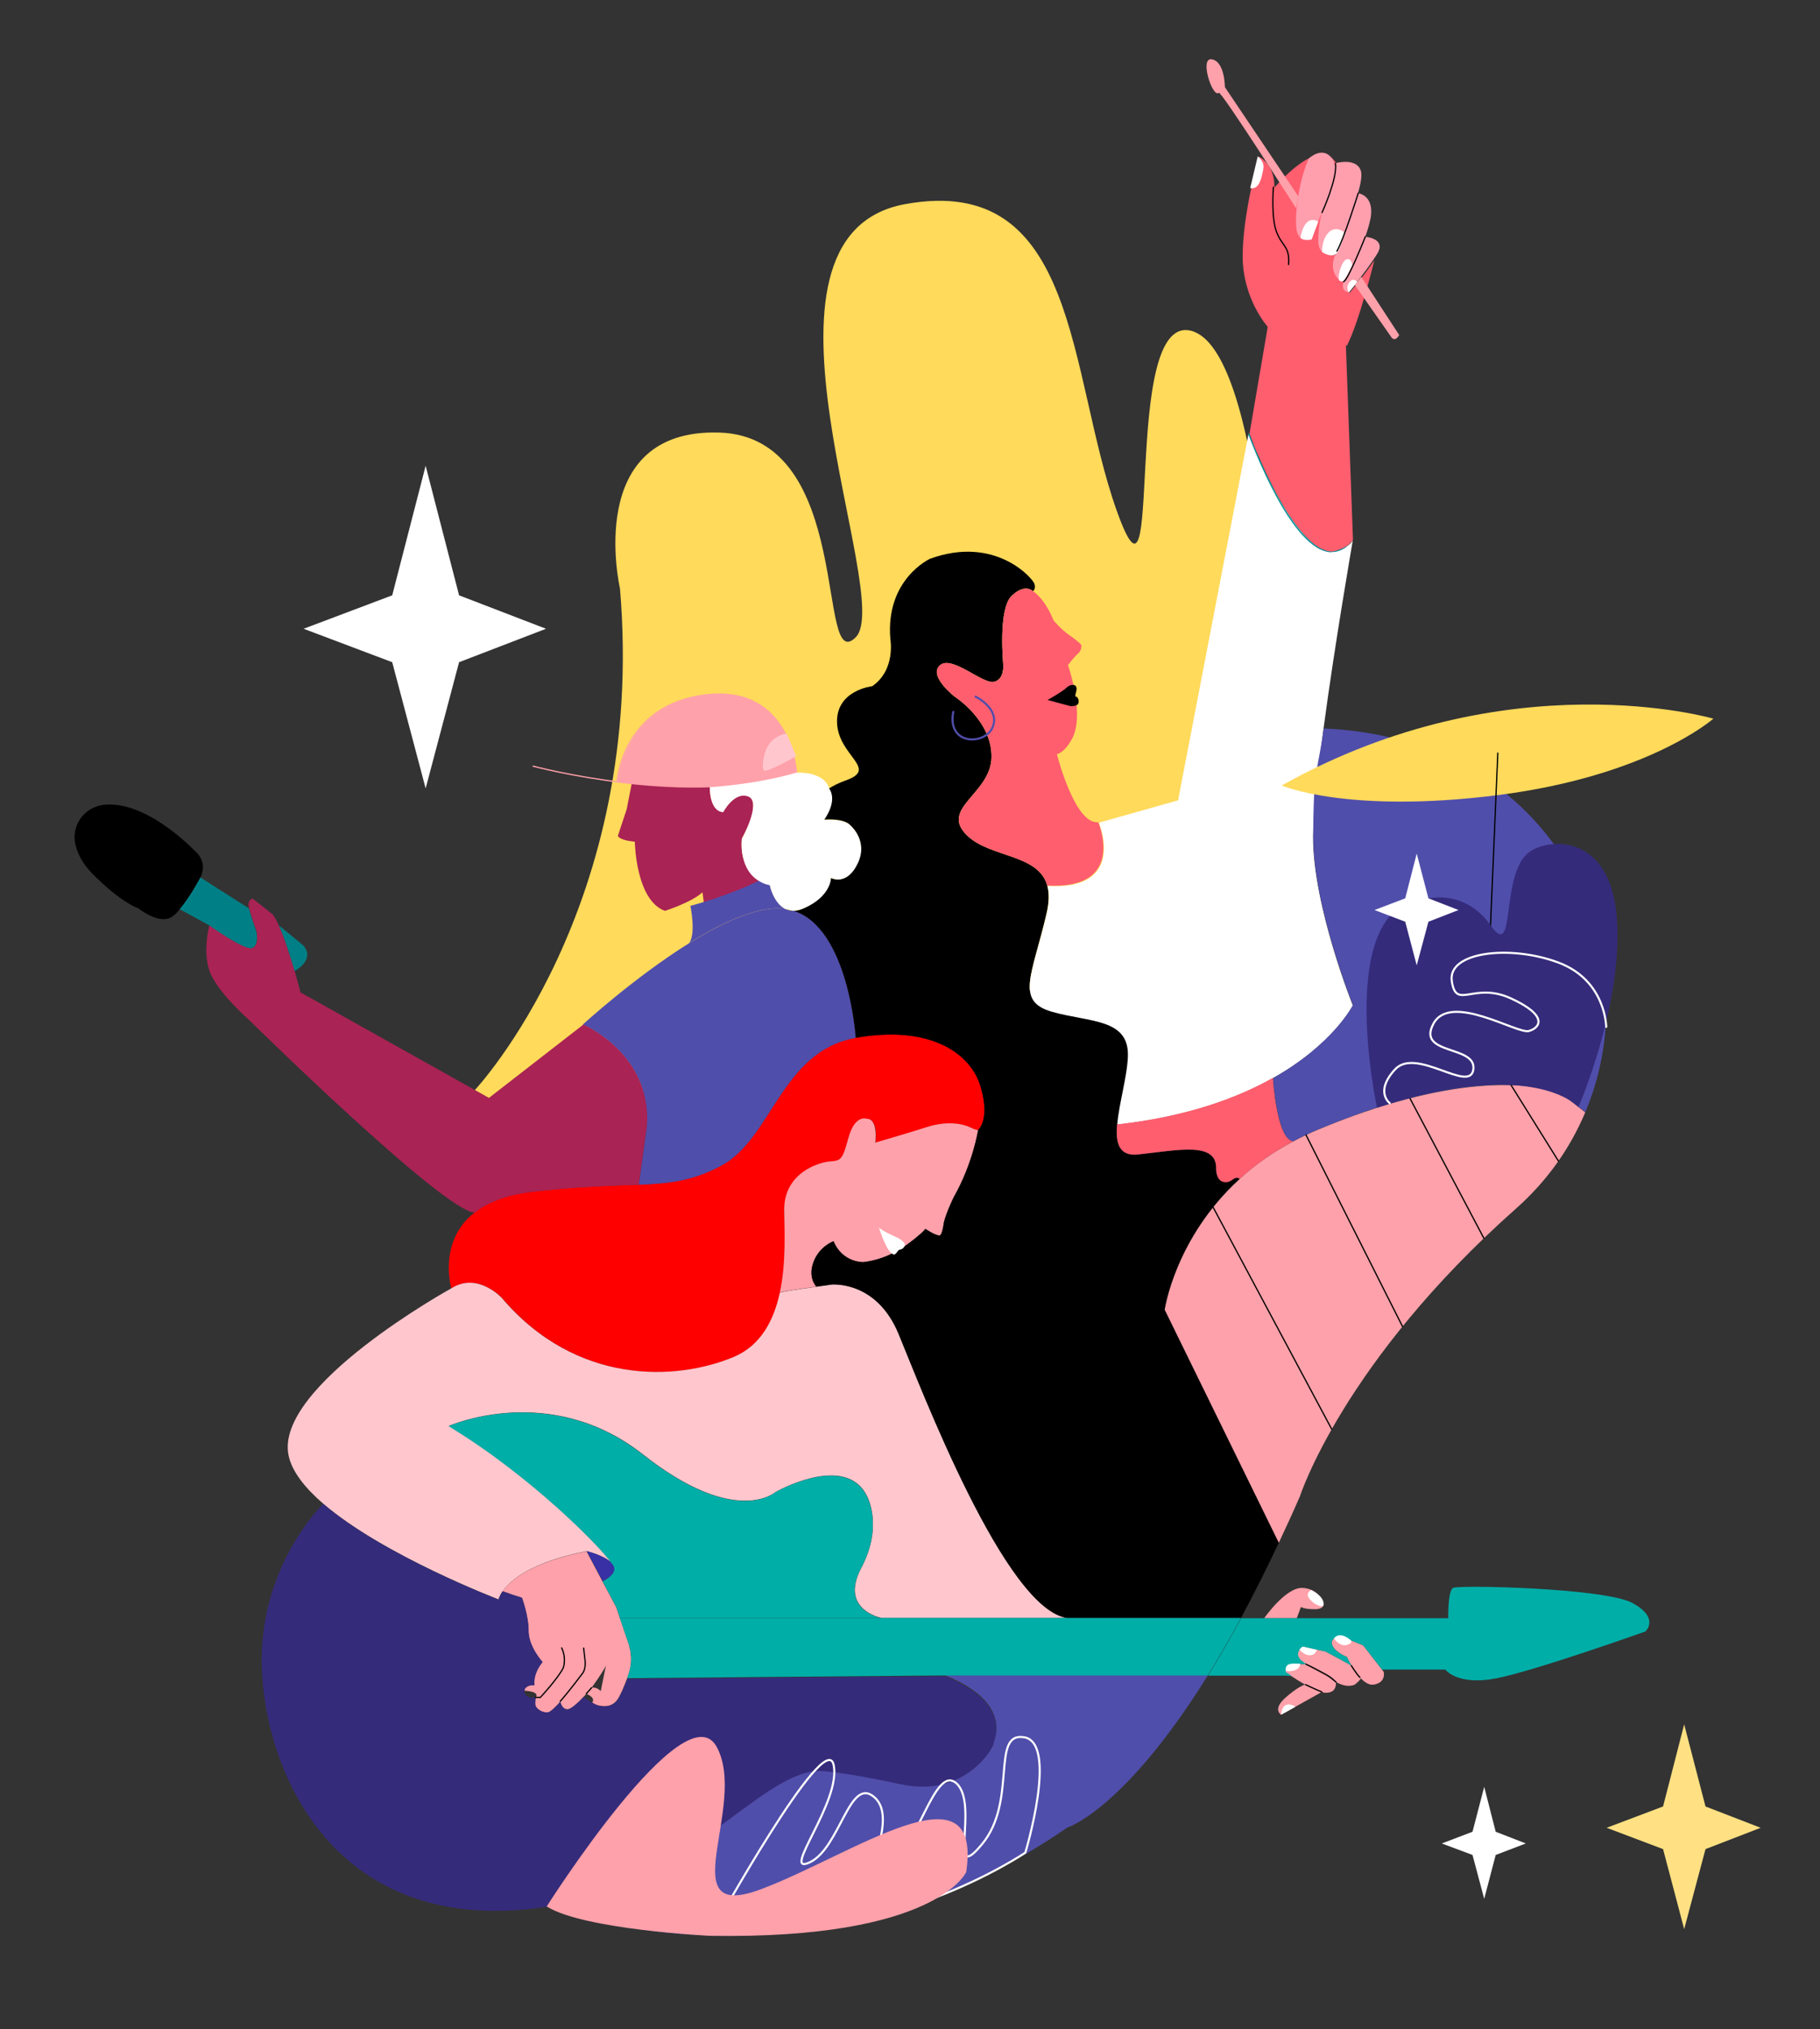 <?xml version="1.0" encoding="UTF-8"?>
<svg id="Calque_1" xmlns="http://www.w3.org/2000/svg" version="1.1" viewBox="0 0 871 971">
  <rect x="0" y="0" width="871" height="971" fill="#333333" stroke="none"/>
  <!-- Generator: Adobe Illustrator 29.0.1, SVG Export Plug-In . SVG Version: 2.1.0 Build 192)  -->
  <defs>
    <style>
      .st0 {
        stroke: #000;
      }

      .st0, .st1, .st2, .st3, .st4, .st5 {
        fill: none;
      }

      .st0, .st1, .st2, .st4, .st5 {
        stroke-miterlimit: 10;
      }

      .st0, .st1, .st4 {
        stroke-width: .6px;
      }

      .st0, .st5 {
        stroke-linecap: round;
      }

      .st6 {
        fill: #352b7b;
      }

      .st7 {
        fill: #00aea8;
      }

      .st8 {
        fill: #a92354;
      }

      .st9 {
        fill: #fff;
      }

      .st1 {
        stroke: #008d93;
      }

      .st2 {
        stroke: #fff;
      }

      .st4 {
        stroke: #ffa1aa;
      }

      .st10 {
        fill: red;
      }

      .st11 {
        fill: #008086;
      }

      .st12 {
        fill: #ffc7cd;
      }

      .st13 {
        fill: #504eab;
      }

      .st14 {
        fill: #ffe183;
      }

      .st15 {
        fill: #ffa1aa;
      }

      .st5 {
        stroke: #504eab;
      }

      .st16 {
        fill: #ffda5b;
      }

      .st17 {
        fill: #3830a4;
      }

      .st18 {
        fill: #ff5e6f;
      }

      .st19 {
        fill: #ff9fae;
      }
    </style>
  </defs>
  <path class="st16" d="M227.2,521.7s82.4-87.5,69.5-240.1c0,0-17.7-76.5,47.4-74.6,65.1,1.9,46.2,117.1,65.4,98,19.2-19.1-59.7-192,23.6-207.3,83.3-15.2,77.9,80.9,101.3,146.6,23.4,65.7,1.4-94.7,35.6-86,34.2,8.7,39.3,163.8,39.3,163.8l-15.5,125.2-353.4,93.4-13.2-19.1Z"/>
  <path class="st8" d="M302.4,374.6l-2.5,12.7-4.2,12.7s.4,2.1,8.1,2.8c0,0,.4,28,14.4,33.1,0,0,12.7-4,18-8.9l.7,5.5h-.3s22.8-7.3,27.6-10.8c0,0-10.9-5.1-9.1-20.6,0,0,9.7-16.4,3.1-20.3-6.5-4-12,7.5-12,7.5,0,0-6.8-.6-6.4-12l-37.7-1.5h.3Z"/>
  <path class="st10" d="M468.1,540.8s-.4.4-3.7-1.2c-3.3-1.6-10.8-3.3-20.5-.2-9.8,3.1-24.9,7.5-24.9,7.5,0,0,1.6-11.4-4.1-11.4,0,0-5.6-2.2-8.6,8.6-3.1,10.8-3.5,11.4-8.9,11.8-5.5.4-22.2,5.5-22,23.4.1,9.4,1,25-2.1,39.4-2.8,13.1-9,25.2-22.1,30.7-27.4,11.6-75.4,13.6-111-28.3,0,0-11.6-12.6-24.2-4.5,0,0-6.7-22.5,11.2-36.4h0s0,0,0,0c6.1-4.8,15-8.5,28.1-10,22.7-2.6,38.2-2.8,50.4-3.3,15.4-.6,25.8-1.9,39.4-9.1,24.4-13,28.9-54.9,64.4-61.2,35.6-6.3,55.1,7.3,59.8,23.4,4.7,16.1-1.2,20.7-1.2,20.7Z"/>
  <path class="st1" d="M442.2,589.6"/>
  <path class="st1" d="M456.5,572.8"/>
  <path class="st1" d="M390.8,615.7h0"/>
  <path class="st1" d="M462.3,572.8"/>
  <path class="st12" d="M511.2,774.3h-89.2s-20.5-3.8-9.8-24c10.7-20.2,2.7-34.4,2.7-34.4-10.3-20.9-43.7-1.9-43.7-1.9,0,0-19,17.1-63.5-18-44.6-35.1-92.9-13.6-92.9-13.6,39.1,23.7,72.3,57.4,78,65.6-3.4-3.6-12-5.7-12-5.7-26.7,5.2-36.6,14-40.2,19.1-1.7,2.4-2,4-2,4,0,0-55.1-21-83.9-45.8-8.7-7.5-15-15.4-16.6-23.1-6.9-33.2,77.8-79.9,77.8-79.9,12.6-8.1,24.2,4.5,24.2,4.5,35.6,41.9,83.5,39.8,111,28.3,13.1-5.5,19.2-17.6,22.1-30.7,0-.4,10.3-1.9,17.5-2.9,3.9-.5,7-1,7-1,0,0,21.5-2.4,32.3,23.5,10.7,25.9,51.3,132.9,81.2,136.1Z"/>
  <path class="st15" d="M301.2,787.6l-4.5-13.2-1.8-5.3-6.5-12.2-7.7-14.5c-26.7,5.2-36.6,14-40.2,19.1,3.2,1.2,6.2,2.2,9.2,3.1,0,0,3.2,8.3,3.2,15.9s6.7,14.9,6.7,14.9c0,0-4.6,5-3.9,11.1,0,0-3-.5-4.5,1.6,0,0-.2.4-.3,1,0,0,7.8.2,5.4,3.3,0,0-.5,3,0,4.1s2.9,3.4,6.1,2.9c1.1-.2,3.2-2.3,5.7-5,0,0,.7,3.8,3.6,3.6,1.6-.1,5-3.2,7.6-6,.4-.5.9-.9,1.3-1.4,0,0,4.7,1.7,2.8,4.2,1,.6,2,1.1,2.8,1.3,2.8.7,6.7.9,9.3-2.8,1.3-1.8,3.1-6,4.6-10,.2-.5.4-.9.5-1.4,1.7-4.6,1.9-9.6.5-14.2ZM287.5,809.3c-2.2-2.3-4.4-1.6-4.4-1.6,0,0,5.8-8,6.9-10.7l-2.5,12.3Z"/>
  <path class="st3" d="M240.6,761.4h-.3"/>
  <path class="st17" d="M288.5,756.8l-7.7-14.5s8.7,2.2,12,5.7c0,0,0,0,0,0,2.2,2.3,2.1,5.3-4.3,8.7Z"/>
  <line class="st3" x1="290" y1="797" x2="290" y2="788.7"/>
  <path class="st15" d="M629.1,770.1c-5.1,0-6.5-1.1-6.5-1.1l-2,5.4h-15.6s10.2-14.7,18.2-14.5c8,.3,10.2,7.2,10.2,7.2,0,0,.9,3-4.2,3Z"/>
  <path class="st7" d="M422,774.3h-125.3l-1.8-5.3-6.5-12.2c6.4-3.4,6.5-6.4,4.3-8.7,0,0,0,0,0,0-5.7-8.2-38.9-41.9-78-65.6,0,0,48.3-21.5,92.9,13.6,44.6,35.1,63.5,18,63.5,18,0,0,33.5-19,43.7,1.9,0,0,8.1,14.2-2.7,34.4-10.7,20.2,9.8,24,9.8,24Z"/>
  <path class="st15" d="M657.3,806.2c-2.2.3-4.5-1.3-6.5-3.5l-4-5.6h0c-1.4-2.3-2.3-4.2-2.3-4.2,0,0-5.2-1.9-6.9-5.5-1.6-3.6,4-4.8,4.2-4.5.2.3,10.6,4.5,10.6,4.5l9,11.6.8,1.1s1.3,5.2-4.9,6.1Z"/>
  <path class="st15" d="M651.4,802.5c0,1.5-3.1,3.7-3.1,3.7-3,1.3-6.4.2-9-1.3-2.4-1.4-4.1-2.9-4.1-2.9,0,0-5.3-2.3-10.3-5.7h0c-.5-.3-1-.7-1.5-1.1-5.4-3.9,0-7.3,0-7.3l10.9,2.4,12.3,6.6h0c0,.1,0,.1,0,.1,1.1,1.8,3.1,3.6,4.7,5.4Z"/>
  <path class="st15" d="M634.6,810.1c-.6,0-1.3-.1-2-.3-2.2-.6-5.1-2-7.8-3.5-2.5-1.4-5-3-6.8-4.2-1.6-1.1-2.7-1.8-2.7-1.8,0,0-1.3-3.7,2.7-3.9,3.9-.1,6.6,0,6.9,0h0c5,3.3,10.3,5.7,10.3,5.7,0,0,1.7,1.6,4.1,2.9,0,0,.8,5.1-4.7,5.1Z"/>
  <path class="st15" d="M632.6,809.7l-19.5,10.9s-4.3-2.4,2-8.1c6.3-5.6,9.6-6.4,9.6-6.4,2.7,1.5,5.5,2.9,7.8,3.5Z"/>
  <path class="st6" d="M475.4,834.7c.3,1-13,26.2-44.9,19.3-31.9-6.9-39.8-6.3-39.8-6.3-29.2,2.6-61.8,54-129.2,64.8-6.9,1.1-14.2,1.8-21.8,1.9-82.5,1.6-112.8-67.6-114.4-116.3-1.6-48.7,29.4-78.4,29.4-78.4,28.8,24.8,83.9,45.8,83.9,45.8,0,0,.3-1.6,2-4,3.2,1.2,6.2,2.2,9.2,3.1,0,0,3.2,8.3,3.2,15.9s6.7,14.9,6.7,14.9c0,0-4.6,5-3.9,11.1,0,0-3-.5-4.5,1.6,0,0-.2.4-.3,1-.1,1,.2,2.5,2.9,3.3h2.5s-.5,3,0,4.1,2.9,3.4,6.1,2.9c1.1-.2,3.2-2.3,5.7-5,0,0,.7,3.8,3.6,3.6,1.6-.1,5-3.2,7.6-6,0,0,2,1.6,4.1,2.9,1,.6,2,1.1,2.8,1.3,2.8.7,6.7.9,9.3-2.8,1.3-1.8,3.1-6,4.6-10l151.9-1.3c33.8,13.6,23,31.9,23.4,32.8Z"/>
  <path class="st13" d="M409.5,496.7c-35.6,6.3-40,48.2-64.4,61.2-13.6,7.2-24,8.4-39.4,9.1l3.6-26.2c3.7-34.3-27.2-49.1-30.2-50.4-.1,0-.2-.1-.2-.1,0,0,24.7-22.6,51-39,15.4-9.6,31.4-17,43.4-16.6.8,0,1.7.1,2.5.2,1.2.6,2.6,1,4.1.9,26.4,8.5,29.7,60.8,29.7,60.8Z"/>
  <path class="st8" d="M309.3,540.8l-3.6,26.2c-12.3.5-27.7.7-50.4,3.3-13,1.5-22,5.2-28.1,10h0c-14.9-.5-107.8-92-107.8-92,0,0-13.1-11.4-18.1-21.2-5-9.8-1.1-24.3-1.1-24.3,0,0,16.7,12,20.4,10.9,3.6-1.1,2.2-7.8,2.2-7.8,0,0-2.5-7-3.6-11.2-1.1-4.2,1.7-4.7,1.7-4.7l9.5,7.5c1,1.2,2,3.1,3,5.3h0c2.8,6.1,5.6,15,7.6,21.9,1.7,5.8,2.8,10.2,2.8,10.2l90.2,50.5,45.2-35.1c3,1.4,33.9,16.2,30.2,50.4Z"/>
  <path d="M96,419.9s-4.8,9.2-9.9,15.2c-1.1,1.3-2.1,2.4-3.2,3.2-6.1,5-16.7-3.6-16.7-3.6,0,0-8.1-2.5-22.1-16.7-4.7-4.8-7-9.6-8-13.8-2.2-9.4,4.5-18.3,14.1-19.1,19.1-1.6,39.3,18.3,43.8,22.8,5.6,5.6,1.9,12,1.9,12Z"/>
  <line class="st3" x1="86.1" y1="435.1" x2="86" y2="435.1"/>
  <path class="st11" d="M120.5,453.7c-3.6,1.1-20.4-10.9-20.4-10.9l-14.1-7.7c5.1-6,9.9-15.2,9.9-15.2l23.2,14.8c1.1,4.2,3.6,11.2,3.6,11.2,0,0,1.4,6.7-2.2,7.8Z"/>
  <path class="st11" d="M141,464.7c-2-6.9-4.8-15.9-7.6-21.9l11.7,9.6s6.4,6-4.1,12.3Z"/>
  <path class="st4" d="M295.3,374.2s2.3-37.2,42.9-41.7c40.5-4.5,42.9,37.1,42.9,37.1-49.9,17.4-126.2-3-126.2-3"/>
  <path class="st15" d="M381.4,369.7s-2.3-41.6-42.9-37.1c-40.5,4.5-42.9,41.7-42.9,41.7,0,0,58.9,6.7,80.5-2.9l5.2-1.7Z"/>
  <path class="st12" d="M381,361.9s-13.9,7.9-15.3,6.8,0-7,0-7c2.2-10,10.8-10.6,10.8-10.6l4.5,10.7Z"/>
  <line class="st1" x1="397.8" y1="420.1" x2="397.8" y2="420.1"/>
  <path class="st13" d="M375.7,434.9c-.8-.1-1.6-.2-2.5-.2-12-.4-28,7-43.4,16.6,3.4-4.5.6-17.8.6-17.8,0,0,17.8-4.6,32.7-12,1.3.6,3.6,1.7,5.3,2,0,0,1.7,8.5,7.4,11.4Z"/>
  <path class="st9" d="M410.6,413.2c-5.3,11.1-12.8,7-12.8,7,0,.3-.1,9-13,14.5-1.8.8-3.5,1.1-4.9,1.2-1.3-.4-2.7-.7-4.1-.9-5.7-2.9-7.4-11.4-7.4-11.4-1.6-.3-3.1-.8-4.3-1.5-10.9-5.5-9.1-20.6-9.1-20.6,0,0,9.8-17.8,3.1-20.3-6.7-2.6-12,7.5-12,7.5-6.8-.5-6.4-12-6.4-12,0,0,21.4-1.1,41.3-6.9,0,0,13.1-1.1,15.9,7.6,4.3,6.2-2.3,14.9-2.3,14.9,10.1-.5,12.3,2.6,12.3,2.6,0,0,9,7.4,3.7,18.4Z"/>
  <line class="st1" x1="396.9" y1="377.2" x2="396.9" y2="377.2"/>
  <path class="st15" d="M468.1,540.8s-2.5,16-11.6,32c0,0-3.6,7.2-4.8,12.3,0,0-.5,4.3-1.5,5.8-1,1.6-7.3-2.8-7.3-2.8l-1.7,1.8c-7.4,6.6-16,12.7-28,14.1,0,0-10,.4-14.3-10,0,0-6.8,2.4-9.6,10-2.7,7.3,1.1,11.4,1.4,11.7-7.2,1-17.5,2.5-17.5,2.9,3.1-14.4,2.2-30.1,2.1-39.4-.2-17.9,16.5-23,22-23.4,5.5-.4,5.9-1,8.9-11.8,3.1-10.8,8.6-8.6,8.6-8.6,5.6,0,4.1,11.4,4.1,11.4,0,0,15.2-4.4,24.9-7.5,9.7-3.1,17.3-1.4,20.5.2,3.3,1.6,3.7,1.2,3.7,1.2Z"/>
  <path d="M612,738.3c-6.2,13.2-12.3,25.2-18.1,36h-82.7c-29.9-3.2-70.4-110.2-81.2-136.1-10.8-25.9-32.3-23.5-32.3-23.5,0,0-3,.4-7,1-.3-.3-4.1-4.4-1.4-11.7,2.8-7.6,9.6-10,9.6-10,4.4,10.4,14.3,10,14.3,10,12-1.5,20.5-7.5,28-14.1l1.7-1.8s6.4,4.3,7.3,2.8c1-1.5,1.5-5.8,1.5-5.8,1.2-5,4.8-12.3,4.8-12.3,9.1-16,11.6-32,11.6-32,0,0,5.9-4.7,1.2-20.7-4.7-16.1-24.2-29.7-59.8-23.4,0,0-3.3-52.4-29.7-60.8,1.5,0,3.1-.4,4.9-1.2,12.8-5.6,13-14.2,13-14.5,0,0,7.5,4.1,12.8-7,5.3-11.1-3.7-18.4-3.7-18.4,0,0-2.2-3.2-12.3-2.6,0,0,6.6-8.7,2.3-14.9,2-1.3,4.6-2.6,7.9-3.8,16-5.6-3.4-11.6-4.1-27.4-.7-15.8,16.8-17.7,16.8-17.7,11.4-7.8,8.7-22.6,8.7-22.6-2.4-28.7,19-38.4,19-38.4,31.3-11.4,49.3,9.5,50,12.1.7,2.7-.8,3.4-.8,3.4,0,0-3.7-4-10.2,2.3-6.5,6.2-4,32.6-4,32.6,0,0,.8,7.4-4.5,8.5-5.4,1.1-20.2-13-25.8-7.9-5.7,5.1,7.1,15,7.1,15,0,0,17.9,11.4,17.6,29-.3,17.6-25.2,24.4-11.6,37.5,11.2,10.7,34.2,8.7,38.3,24,.9,3.4.9,7.6-.3,12.9-6.8,29.7-15.3,42.2,2.5,47.3,17.9,5.1,36.9,3.1,36.3,21.3-.3,9.6-4.2,22.7-5.1,32.7-.8,8.9.9,15.3,9.9,14.4,19-2,38-6.5,37.5,7.1,0,0-.1,6.7,5.2,6.1,0,0,1.1,0,3-1.4,1.8-1.4,3.1-.1,3.1-.1-30.9,28.3-35.8,62.5-35.8,62.5l54.6,111.5Z"/>
  <path class="st18" d="M501.2,423.9c-4.1-15.3-27.2-13.3-38.3-24-13.6-13,11.3-19.9,11.6-37.5.3-17.6-17.6-29-17.6-29,0,0-12.8-9.9-7.1-15,5.7-5.1,20.4,9.1,25.8,7.9,5.4-1.1,4.5-8.5,4.5-8.5,0,0-2.5-26.4,4-32.6,6.5-6.2,10.2-2.3,10.2-2.3,0,0,5.5,3.1,9.9,14,0,0,3.6,4.4,8,7.4,4.4,3,5.3,4.4,5.3,4.4,0,0,.3,2.6-1.7,4.2-2,1.7-4.7,5.4-4.7,5.4,0,0,8.9,25.2,1.2,36.5,0,0-2.8,5.2-6.5,6.1,0,0,8.5,33.8,19.8,32.6,0,0,13.9,32.4-24.6,30.3Z"/>
  <path class="st9" d="M647.5,481s-9.3,18.6-38.2,34.9c-17.2,9.7-41.3,18.6-74.6,22.3.8-10,4.8-23.1,5.1-32.7.6-18.2-18.4-16.2-36.3-21.3-17.9-5.1-9.4-17.6-2.5-47.3,1.2-5.3,1.2-9.5.3-12.9,38.5,2.2,24.6-30.3,24.6-30.3l37.9-10.7,33.8-175.8s0,.1.1.4c1.8,4.8,21.4,55.5,39.8,56.5h0c0,0,.2,0,.2,0,0,0,0,0,.1,0,.6-.1,3.8-.8,6.5-2.5,0,0,0,0,0,0,1.3-.8,2.4-1.8,3.1-3-.2,1.5-8.5,48.8-14,90.1-2.8,21.1-5,40.7-5,51.9,0,33.3,19,80.5,19,80.5Z"/>
  <line class="st1" x1="758.7" y1="532.2" x2="758.7" y2="532.2"/>
  <path class="st1" d="M694.8,340.5"/>
  <path class="st18" d="M618.9,546.2c-10.1,5.4-18.5,11.6-25.6,18,0,0-1.2-1.3-3.1.1-1.9,1.4-3,1.4-3,1.4-5.3.6-5.2-6.1-5.2-6.1.6-13.6-18.4-9.1-37.5-7.1-9,.9-10.7-5.5-9.9-14.4,33.2-3.7,57.4-12.6,74.6-22.3,0,0,1.7,29.3,9.6,30.3Z"/>
  <path class="st13" d="M758.7,532.2l-12.3-9.6c-14.6-4.8-51.8-9-116.2,18.2-4,1.7-7.8,3.5-11.3,5.4-7.9-1.1-9.6-30.3-9.6-30.3,28.9-16.3,38.2-34.9,38.2-34.9,0,0-19-47.2-19-80.5s2.1-30.7,5-51.9c110.8,4.8,157.6,106.5,125.2,183.6Z"/>
  <path class="st15" d="M758.7,532.2c-7.1,17-18.1,32.8-33.1,46.1-82.9,73.5-103.5,137.8-103.5,137.8-3.4,7.8-6.8,15.2-10.1,22.2l-54.6-111.5s4.9-34.3,35.8-62.5c7.1-6.5,15.6-12.7,25.6-18,3.6-1.9,7.3-3.7,11.3-5.4,64.4-27.1,101.6-22.9,116.2-18.2l12.3,9.6Z"/>
  <path class="st13" d="M578,801.8c-39.9,64.3-67.2,72.8-67.2,72.8-126.8,87.2-249.2,37.7-249.2,37.7,67.3-10.7,100-62.2,129.2-64.8,0,0,7.9-.6,39.8,6.3,31.9,7,45.2-18.3,44.9-19.3-.3-1,10.4-19.3-23.4-32.8h1.5c1.5,0,90.3,0,90.3,0h34.1Z"/>
  <path class="st1" d="M644.3,261.4c-2.1,1.6-4.3,2.4-6.5,2.5"/>
  <path class="st1" d="M637.4,264c-18.9,0-38-51.7-39.8-56.5"/>
  <path class="st1" d="M609.4,105.9c-1.9-3.1-.5-11.3-.5-11.3.3-1.8.5-3.5.5-5"/>
  <path class="st18" d="M644.1,165.3l3.4,93.1s0,0,0,0c-1,1.2-2,2.2-3.1,3,0,0,0,0,0,0-2.7,1.7-5.9,2.4-6.5,2.5-.1,0-.2,0-.4,0h0c-.3,0-.6,0-.9,0-.2,0-.5,0-.7-.1-.2,0-.4,0-.6-.1,0,0,0,0,0,0,0,0,0,0,0,0-.2,0-.4-.1-.6-.2-.2,0-.4-.1-.7-.2-.2,0-.5-.2-.7-.3-.2-.1-.5-.2-.7-.3-.1,0-.3-.1-.4-.2-.1,0-.3-.2-.4-.2-.6-.3-1.1-.7-1.7-1.1-.3-.2-.6-.4-.8-.6-.2-.1-.3-.2-.5-.4-.2-.2-.4-.3-.6-.5-.3-.2-.6-.5-.8-.7-1-.9-2-1.9-3-3-.3-.3-.5-.6-.8-.9-.3-.3-.5-.6-.8-.9-.3-.3-.5-.6-.8-1-.2-.2-.3-.4-.5-.6-.3-.3-.5-.7-.8-1-.8-1.1-1.6-2.2-2.4-3.3-.5-.8-1-1.5-1.6-2.3-.5-.8-1.1-1.7-1.6-2.5-.2-.4-.4-.7-.6-1.1-.3-.4-.5-.8-.7-1.2-.3-.4-.5-.8-.7-1.2,0,0,0,0,0,0-.5-.8-.9-1.6-1.4-2.4,0,0,0,0,0,0-.2-.4-.5-.8-.7-1.3-1.2-2.2-2.3-4.4-3.4-6.6-1.1-2.2-2.1-4.3-3-6.3-.6-1.3-1.2-2.6-1.7-3.9-.2-.4-.3-.7-.5-1,0-.1-.1-.3-.2-.4-.2-.5-.4-1.1-.7-1.6-.3-.7-.6-1.4-.9-2.1-.1-.3-.2-.5-.3-.7-.1-.2-.2-.5-.3-.7,0,0,0-.1,0-.2-.2-.5-.4-.9-.5-1.3-.4-.9-.7-1.7-.9-2.4,0-.1-.1-.3-.2-.4,0-.1-.1-.3-.1-.4,0-.2-.2-.4-.2-.6,0-.2-.1-.4-.1-.4l8.7-50.9s-11.9-13.2-12-33.5c-.1-20.2,7.7-47.9,7.7-47.9,0,0,7.6,3.1,7.5,14.8,0,0,21.3-25.7,29.7-11.5,0,0,0,0,0,0,0,.5,1,6.7-2.9,15.2-1,2.3-2.1,4.8-3.1,7.2,0,0,0,0,0,.2-.4,1-1.8,5.7-2.1,14-.3,9.5,8.3,6.8,8.3,6.8-3,6.6-.2,10.7,2,12.7.5.5,1.2.6,1.8.5-1.5,4.8,2.4,5.1,2.4,5.1,0,0,7.1-8.5,11.7-15.4-.2.8-7.2,29.3-13.1,40.8Z"/>
  <path class="st1" d="M663.5,82.4"/>
  <path class="st19" d="M650,92.4c-3.3,12-10.8,29.1-10.8,29.1,0,0-8.6,2.7-8.3-6.8.2-8.3,1.7-13,2.1-14,0-.1,0-.2,0-.2,1-2.4,2.1-4.9,3.1-7.2,3.9-8.5,3-14.7,2.9-15.2.5-.1,10.8-2.9,12.4,4.2.4,2-.2,5.7-1.5,10.1Z"/>
  <path class="st1" d="M639.1,78.1h0"/>
  <path class="st19" d="M655.9,104.5c-.5,2.6-1.4,5.6-2.5,8.8-2.8,7.9-7,16.5-9,20.4-.3.6-.8,1-1.4,1.1h0c-.6.1-1.3,0-1.8-.5-2.2-2-5-6.1-2-12.7,0,0,7.4-17.1,10.8-29.1.3,0,7.9,1.1,5.9,12.1Z"/>
  <path class="st19" d="M659.3,121.1c-.6,1-1.4,2.2-2.2,3.4h0c-4.6,6.9-11.7,15.4-11.7,15.4,0,0-3.9-.3-2.4-5.1h0c.6-.1,1.1-.5,1.4-1.1,1.9-3.9,6.1-12.5,9-20.4,0,0,10,.8,5.9,7.8Z"/>
  <path class="st7" d="M593.9,774.3c-5.5,10.1-10.8,19.3-15.9,27.5h-126s0,0,0,0l-151.9,1.3c.2-.5.4-.9.5-1.4,1.7-4.6,1.9-9.6.5-14.2l-4.5-13.2h297.1Z"/>
  <path class="st7" d="M787.3,780.8s-52.7,18.8-71.3,22.4c-18.6,3.6-24.3-4.2-24.3-4.2h-30.3l-9-11.6s-10.4-4.2-10.6-4.5c-.1-.3-5.8.9-4.2,4.5,1.6,3.6,6.9,5.5,6.9,5.5,0,0,.9,1.9,2.3,4.2h0c0-.1-12.3-6.7-12.3-6.7l-10.9-2.4s-5.4,3.4,0,7.3c.5.4,1,.7,1.5,1.1-.2,0-3-.1-6.9,0-4,.1-2.7,3.9-2.7,3.9,0,0,1,.7,2.7,1.8l-2.7-.2h-37.4c5.1-8.2,10.4-17.4,15.9-27.5h99.1s-.3-13,2.3-14.5c2.6-1.5,72.3,0,85.8,7.2,13.4,7.3,6.2,13.7,6.2,13.7Z"/>
  <path class="st19" d="M633,100.8s8.7-15.8,5.3-23.5-.3-.6-.4-.8c-4.5-7.3-11.5-.7-11.5-.7-5.4,12-7.1,29.6-5.7,35.1,1.4,5.5,6.9,3.7,6.9,3.7,0,0,2.4-6.6,5.3-13.7"/>
  <path class="st0" d="M268.8,788.6c2.5,5.4.7,9.7.7,9.7-2.7,5.2-10.9,14-10.9,14h-2.3"/>
  <path class="st0" d="M279.3,788.7s.3,2.1.7,6c.4,3.9-1,5.8-1,5.8,0,0-6,8.1-10.9,13.7"/>
  <path class="st0" d="M283.1,807.7s-1,1.2-2.5,2.8"/>
  <path class="st0" d="M624.8,806.2s4.6,2.2,7.8,3.5"/>
  <path class="st0" d="M625,796.4s10.3,5,12.4,6.8l2,1.8"/>
  <path class="st0" d="M646.7,797.1s2.6,4.2,4.1,5.6"/>
  <path class="st9" d="M638.3,784.1s3,4.1,6.2,3.1c3.1-.9,2.1-2.1,2.1-2.1,0,0-5-4.9-8.2-1.1Z"/>
  <path class="st9" d="M621.9,789.4s3,4,6.8,2.3c0,0,1.3-1,1.5-2.2l-6.8-1.5s-1.1.8-1.5,1.4Z"/>
  <path class="st9" d="M615.2,799.6s6.4,1.2,7.1-3.4c0,0-4.9-.5-6.1.6-1.2,1.1-.9,2.8-.9,2.8Z"/>
  <path class="st9" d="M613.1,820.7s0-5.2,3.9-5c0,0,2.9.4,2.8,1.2l-6.7,3.7Z"/>
  <path class="st9" d="M627.6,760.9s-2.5,1.1-1.5,3.3c1,2.2,5.2,5.2,7.2,4.3,0,0,1.6-3.7-5.6-7.5Z"/>
  <line class="st0" x1="580.6" y1="577.8" x2="637.3" y2="683.9"/>
  <line class="st0" x1="625" y1="543.1" x2="671.2" y2="634.8"/>
  <line class="st0" x1="674.7" y1="525.5" x2="710.1" y2="592.5"/>
  <line class="st0" x1="723.1" y1="519.2" x2="745.8" y2="555.6"/>
  <path class="st16" d="M820,343.9s-30.9,27.4-103.1,36.6c-72.1,9.1-103.5-4.6-103.5-4.6,108.2-60.6,206.5-32,206.5-32Z"/>
  <path class="st0" d="M609.4,89.6s-1.2,14.7,1.6,21.6c2.7,6.9,6.3,6.6,5.7,15.4"/>
  <path class="st0" d="M632.7,101.7s7.5-16.4,6.4-23.5"/>
  <path class="st9" d="M622.4,113.7s1.5-11.4,8.5-7.7l-3.2,8.6s-4.1.8-5.3-.8Z"/>
  <path class="st9" d="M643.3,111.2s-3.8-3.5-7.4,0c-3.5,3.5-3.2,9.4-3.2,9.4,0,0,4,2.8,6.5,1s4.1-10.4,4.1-10.4Z"/>
  <path class="st0" d="M639.8,120.2c3.1-5.1,10.2-27.7,10.2-27.7h0"/>
  <path class="st9" d="M647.1,127.1s-.2-3.8-2.7-3-4.9,9.8-3.2,10.3,1.9.9,5.8-7.2Z"/>
  <path class="st0" d="M653.4,113.3s-8.1,20.5-10.4,21.5"/>
  <path class="st9" d="M649.5,134.9s-1.9-2.6-4,.6c-1.5,2.2,0,4.5,0,4.5l4.1-5.1Z"/>
  <path class="st9" d="M601.9,74.8s3.4,2.4,2.7,6-1.8,10.3-6.3,9.2l3.6-15.1Z"/>
  <line class="st0" x1="716.8" y1="360.4" x2="710.1" y2="519.1"/>
  <path class="st5" d="M466.9,333.4s11.7,5.7,8.2,14.5c-3.5,8.8-22,9-18.9-7.2"/>
  <path class="st9" d="M427.7,600.3c-3.3-.5-7.1-12.9-7.1-12.9,0,0,1.1,1.4,7.6,4.3,6.5,2.9,4.6,4.8,4.6,4.8,0,0-.4,1.3-2.5,1.6-.4,0-1.7,2.6-2.7,2.3s0,0,0,0Z"/>
  <path d="M501.3,335s7.5-4.2,9.1-5.9c1.7-1.7,3.5-1.3,3.5-1.3,0,0,2,.2,1.1,3.3-.9,3.1,0,2.2,0,2.2,0,0,1.4.6,1.2,2.8-.2,2.2-4,1.8-4,1.8l-10.8-2.9Z"/>
  <path class="st15" d="M583.3,44.4c1.1-1,37,55.3,37,55.3l1-5.8-35.1-52.2s0-12.2-6.2-13.3c-6.2-1.2.3,18.7,3.3,16Z"/>
  <path class="st15" d="M651.4,132.4l18.2,27.9s-1.6,3.3-3.5,1.4l-17.7-25.3,3.1-4Z"/>
  <path class="st6" d="M659,530.1s-21.5-99.3,24.6-100.1c0,0,17.5-4.6,29.8,12.9,12.4,17.5,4.2-24.5,18.4-35.1,9.3-6.9,39.1-9.2,42,32,2.9,41.3-18.4,90-18.4,90,0,0-20.9-24.2-96.4.3Z"/>
  <path class="st2" d="M341.7,922.8s53.1-95.9,57.2-78.4c4.1,17.5-25.9,53.7-11.3,46.8,14.6-7,19-42,31.1-30.9,12.1,11.2-9.8,42.3,5.3,34,15.1-8.3,23.2-50.9,33.9-40.7,10.7,10.2-4.9,49.5,12.1,28.9,17.1-20.6,3.9-53.9,20.2-51.1,16.3,2.8.5,55.2.5,55.2,0,0-67.7,46.2-149.1,36.1Z"/>
  <path class="st15" d="M261.6,912.4s66.2-104.4,81.4-76.4c15.2,28-22.5,84.5,21.2,68.1,43.7-16.4,106.1-61.6,98.2-8.2,0,0-14.2,32.3-122.6,30.5,0,0-60.2-2.9-78.1-14Z"/>
  <path class="st2" d="M768.7,491.8s.1-22.6-23-31.2c-23.1-8.6-53.1-5.1-50.9,9,2.1,14,10.4,0,28.3,8.2s14.1,14,8.6,15.6c-5.5,1.6-37.5-18.7-45.7-3.5-8.2,15.2,20.7,10.1,19.1,21.9-1.6,11.7-27.4-11-37.5,0-10.1,11-2.2,16.4-2.2,16.4"/>
  <polygon class="st9" points="203.7 222.9 219.7 284.9 261.3 300.9 219.7 316.9 203.7 377.3 187.7 316.9 145.3 300.9 187.7 284.9 203.7 222.9"/>
  <polygon class="st14" points="806 825.2 816.2 864.5 842.6 874.7 816.2 884.9 806 923.2 795.9 884.9 768.9 874.7 795.9 864.5 806 825.2"/>
  <polygon class="st9" points="710.3 855.1 715.8 876.6 730.2 882.2 715.8 887.7 710.3 908.7 704.7 887.7 690 882.2 704.7 876.6 710.3 855.1"/>
  <polygon class="st9" points="678 408.5 683.6 429.9 698 435.5 683.6 441.1 678 462 672.5 441.1 657.8 435.5 672.5 429.9 678 408.5"/>
</svg>